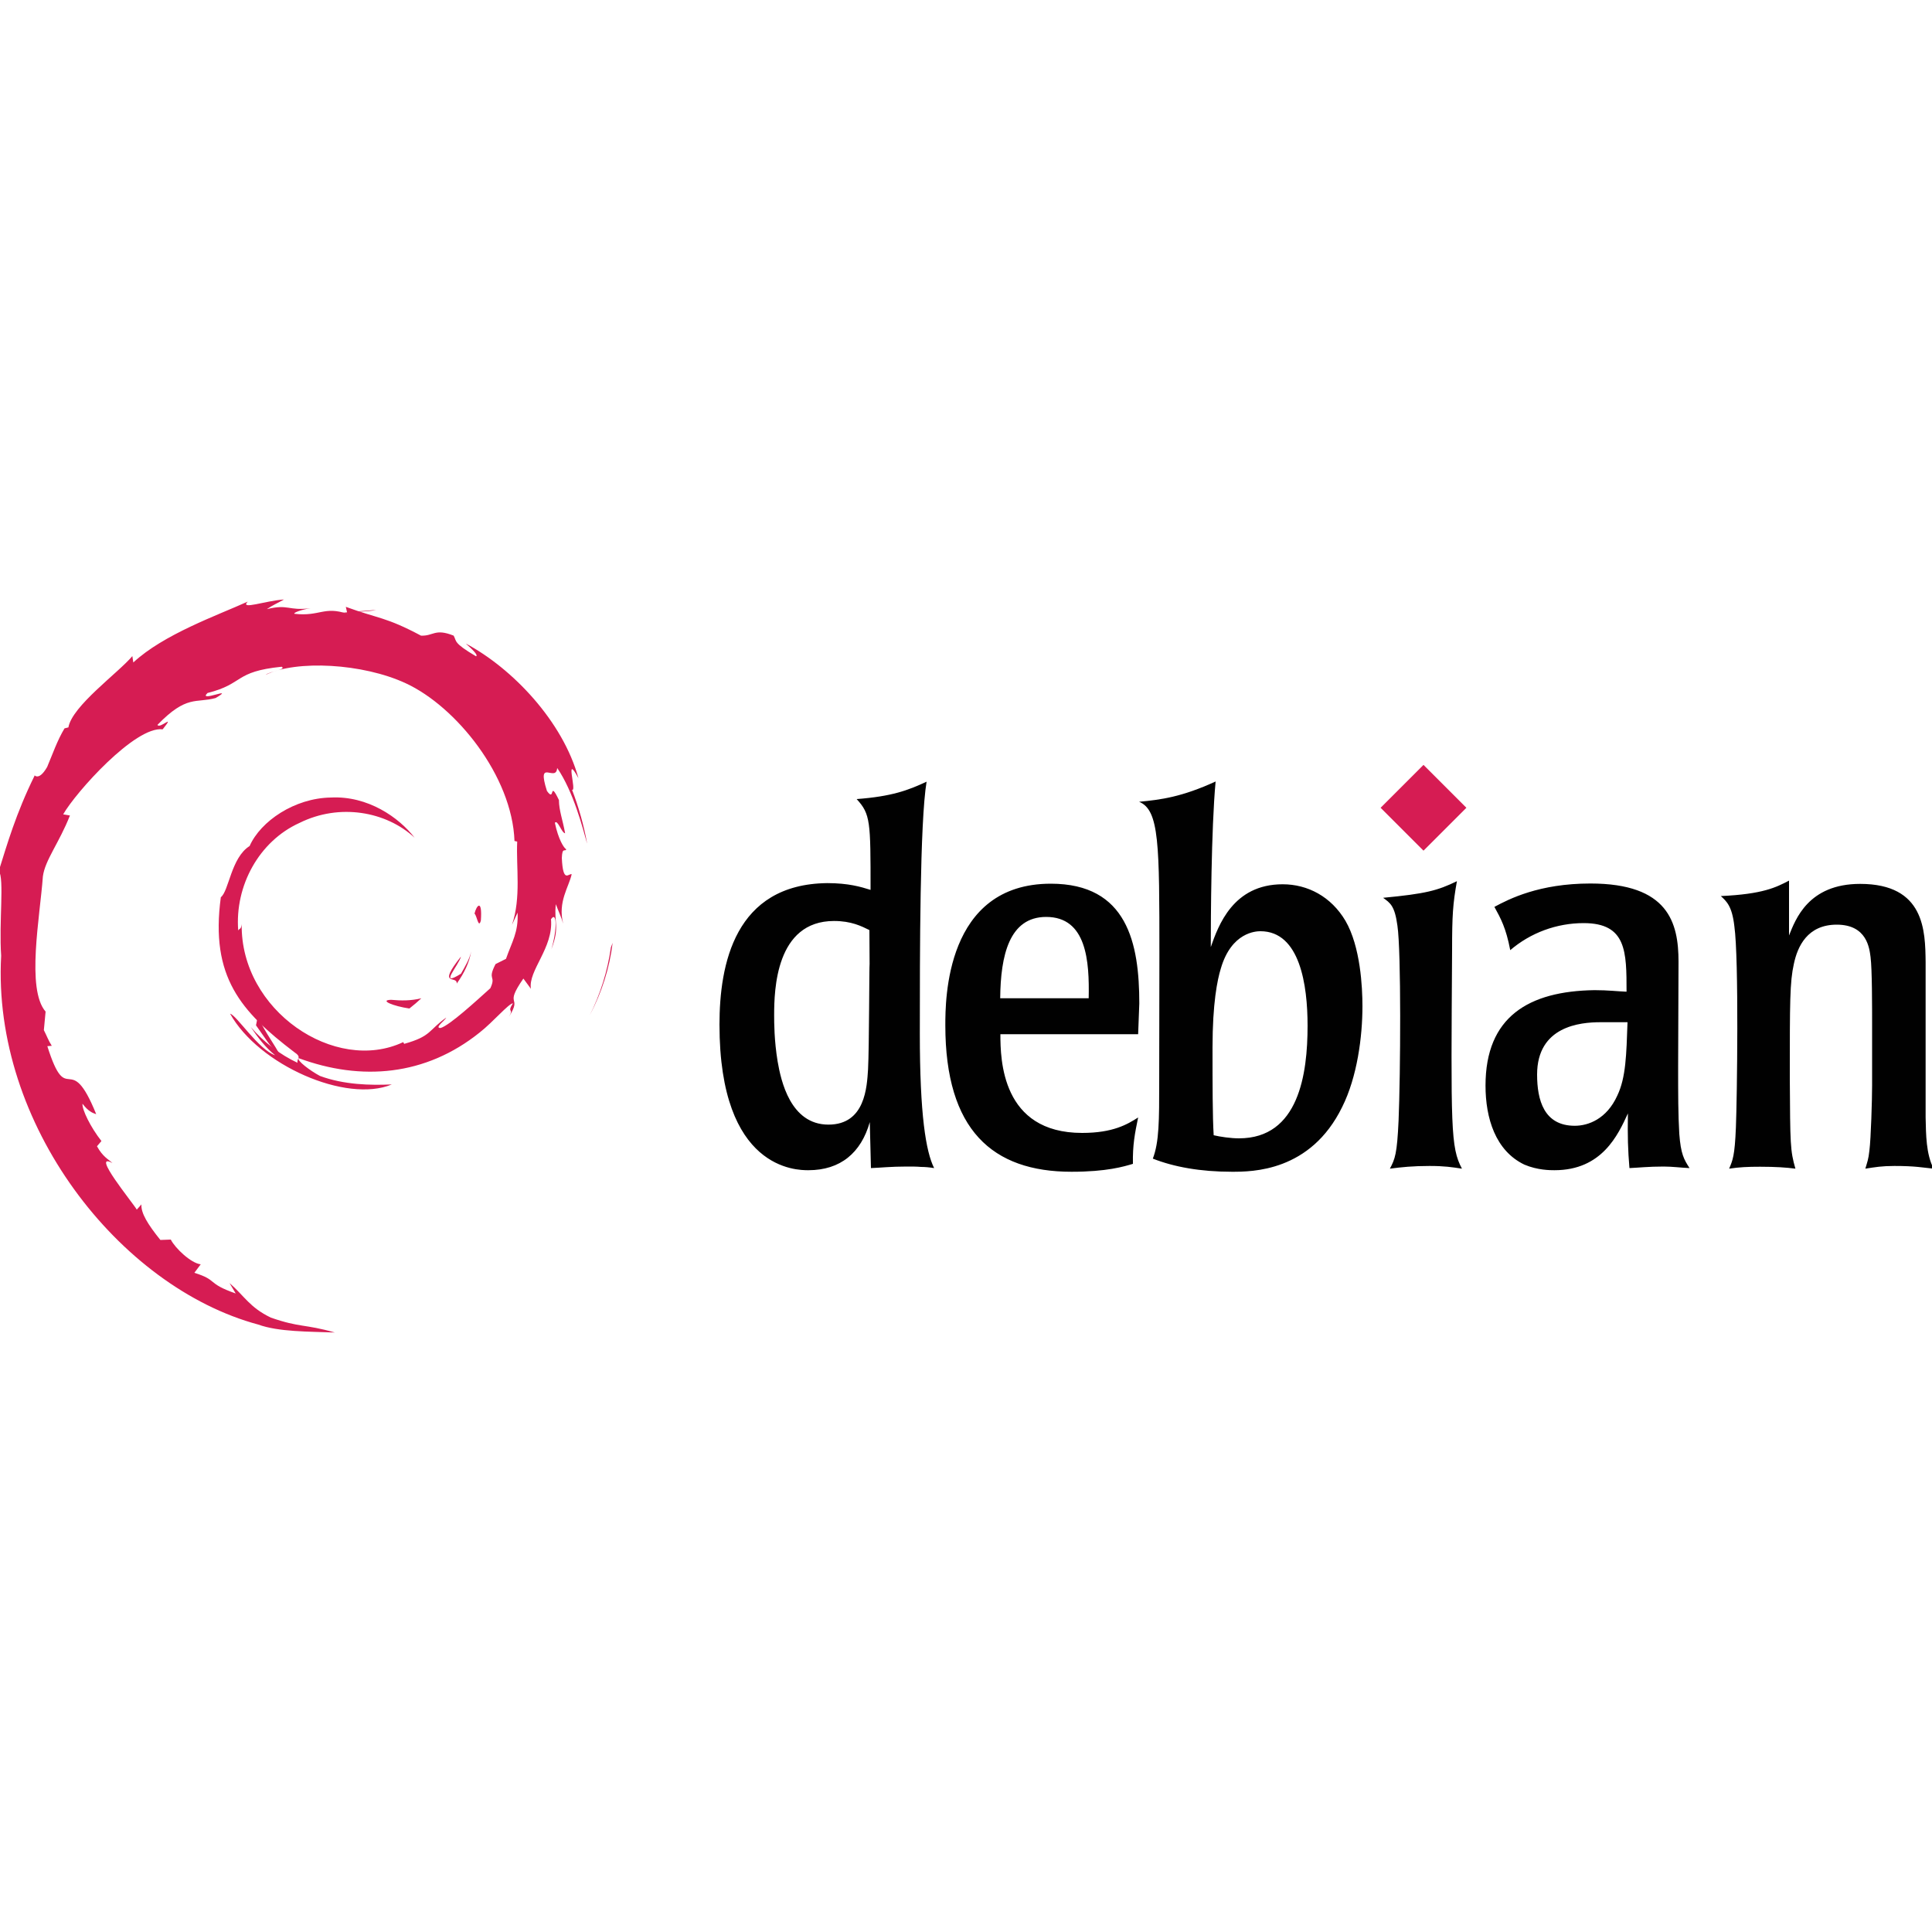 <?xml version="1.0" encoding="utf-8"?>
<svg version="1.1" id="Layer_1" xmlns="http://www.w3.org/2000/svg" xmlns:xlink="http://www.w3.org/1999/xlink" x="0px" y="0px"
	 viewBox="0 0 1000 1000" style="enable-background:new 0 0 1000 1000;" xml:space="preserve">
<style type="text/css">
	.st0{fill:#D61C53;}
	.st1{fill:#010101;}
</style>
<g>
	<g>
		<path class="st0" d="M202.4,517.5c-6.3,0.2,1.2,3.3,9.5,4.5c2.3-1.8,4.4-3.6,6.2-5.3C212.9,518,207.6,518,202.4,517.5
			 M236.4,509.1c3.8-5.3,6.5-10.8,7.5-16.7c-0.9,4.2-3.2,7.8-5.3,11.6c-11.9,7.4-1.1-4.4,0-8.9C225.9,511.1,236.8,504.6,236.4,509.1
			 M248.9,476.4c0.8-11.4-2.3-7.8-3.3-3.5C246.8,473.7,247.7,481.1,248.9,476.4 M178.4,320.7c3.3,0.6,7.4,1.1,6.8,1.8
			C188.8,321.8,189.7,321,178.4,320.7 M185.2,322.7l-2.4,0.5l2.3-0.2L185.2,322.7 M267.9,472.4c0.5,10.2-3,15.2-6,23.9l-5.4,2.7
			c-4.5,8.7,0.5,5.6-2.7,12.5c-6.9,6.2-21.2,19.4-25.8,20.6c-3.3,0,2.3-3.9,3-5.4c-9.3,6.5-7.5,9.6-21.8,13.6l-0.5-0.9
			c-35.2,16.6-84.3-16.3-83.6-61.1c-0.3,2.9-1.1,2.1-1.8,3.3c-1.8-23,10.7-46.2,31.8-55.7c20.6-10.2,44.7-6,59.5,7.7
			c-8.1-10.5-24.2-21.8-43.4-20.8c-18.7,0.3-36.3,12.2-42,25.1c-9.6,6-10.7,23.3-14.9,26.5c-5.6,41.3,10.5,59.2,37.9,80.1
			c4.4,2.9,1.2,3.3,1.8,5.6c-9-4.2-17.5-10.7-24.2-18.5c3.6,5.3,7.5,10.5,12.6,14.6c-8.6-2.9-20-20.8-23.3-21.5
			c14.8,26.5,60.1,46.5,83.7,36.6c-11,0.5-24.8,0.2-37.2-4.4c-5.1-2.7-12.2-8.1-11-9.2c32.4,12,65.7,9.2,93.7-13.3
			c7.1-5.6,14.9-14.9,17.2-15.1c-3.3,5.1,0.6,2.4-2,6.9c7.1-11.4-3-4.7,7.4-19.7l3.9,5.3c-1.5-9.5,11.7-21.1,10.4-36
			c3-4.5,3.3,5,0.2,15.5c4.5-11.7,1.2-13.6,2.3-23.3c1.2,3.3,2.9,6.8,3.8,10.1c-2.9-11.3,3-19.1,4.4-25.6c-1.5-0.6-4.5,5-5.1-8.4
			c0.2-5.9,1.7-3,2.3-4.5c-1.2-0.6-4.1-5.1-5.9-13.7c1.4-2,3.5,5.3,5.3,5.4c-1.2-6.8-3.2-11.9-3.2-17.2c-5.3-11-1.8,1.5-6.2-4.7
			c-5.6-17.5,4.7-4.1,5.3-11.9c8.4,12.2,13.3,31.3,15.5,39.2c-1.7-9.6-4.4-19-7.8-27.9c2.6,1.1-4.1-19.7,3.3-6
			c-8-29.4-34.2-56.9-58.3-69.7c3,2.7,6.6,6,5.3,6.6c-12-7.1-9.9-7.7-11.6-10.7c-9.8-3.9-10.4,0.3-16.9,0
			c-18.4-9.8-22-8.7-38.9-14.9l0.8,3.6c-12.2-4.1-14.2,1.5-27.4,0c-0.8-0.6,4.2-2.3,8.4-2.9c-11.7,1.5-11.3-2.3-22.7,0.5
			c2.9-2,5.9-3.3,8.9-5c-9.6,0.6-23,5.6-18.8,1.1c-15.7,7.1-43.5,16.9-59.2,31.5l-0.5-3.3c-7.2,8.6-31.2,25.8-33.1,36.9l-2,0.5
			c-3.8,6.3-6.2,13.4-9,20c-4.8,8.3-7.1,3.2-6.5,4.5c-9.6,19.4-14.3,35.8-18.5,49.2c2.9,4.4,0,26.4,1.2,44
			c-4.8,87,61,171.5,133.1,190.9c10.5,3.8,26.2,3.6,39.6,4.1c-15.8-4.5-17.8-2.4-33.1-7.7c-11-5.3-13.6-11.1-21.4-17.9l3.2,5.4
			c-15.4-5.4-8.9-6.8-21.4-10.7l3.3-4.4c-5-0.5-13.3-8.4-15.5-12.8l-5.4,0.2c-6.5-8.1-10.1-13.9-9.8-18.4l-2.4,2.7
			c-2-3.5-24.1-30.3-12.6-24.1c-2.1-2-5-3.2-8-8.7l2.3-2.7c-5.6-7.1-10.1-16.3-9.8-19.3c3,3.9,5,4.7,7.1,5.4
			c-14-34.6-14.8-2-25.3-35.2l2.3-0.2c-1.7-2.6-2.7-5.4-4.1-8.1l0.9-9.6c-10.1-11.6-2.9-49.2-1.4-70c1.1-8.4,8.4-17.3,14-31.5
			l-3.5-0.6c6.5-11.4,37.3-45.8,51.5-44c6.9-8.7-1.4,0-2.7-2.3c15.2-15.7,19.9-11.1,30.1-13.9c11-6.5-9.5,2.6-4.2-2.6
			c19.1-4.8,13.6-11.1,38.4-13.6c2.6,1.5-6,2.3-8.3,4.2c15.8-7.8,50.3-6,72.6,4.4c25.9,12,55,47.9,56.2,81.6l1.4,0.3
			c-0.6,13.4,2.1,28.9-2.7,43.1L267.9,472.4"/>
		<path class="st0" d="M133.4,526.3l-0.9,4.4c4.2,5.7,7.5,11.7,12.8,16.1C141.4,539.4,138.5,536.4,133.4,526.3 M143.2,525.8
			c-2.3-2.4-3.5-5.4-5-8.3c1.4,5.1,4.2,9.5,6.9,14L143.2,525.8 M317.1,488l-0.9,2.4c-1.7,12-5.4,24.1-11,35.2
			C311.4,513.9,315.5,501.1,317.1,488 M179.6,317.7c4.2-1.5,10.5-0.9,15.1-2c-5.9,0.5-11.7,0.8-17.6,1.5L179.6,317.7 M29.5,397.5
			c1.1,9.2-6.9,12.6,1.8,6.6C35.8,393.9,29.3,401.4,29.5,397.5 M19.4,439.8c2-6,2.4-9.8,3.2-13.3C17,433.5,20,435,19.4,439.8"/>
	</g>
	<path class="st1" d="M372.4,530.3c0,75.4,40.1,75.4,46,75.4c16.6,0,27.3-9,31.8-24.9l0.6,23.8c5.1-0.2,10.3-0.8,18.5-0.8
		c2.9,0,5.3,0,7.4,0.2c2.1,0,4.3,0.2,6.8,0.6c-4.3-8.6-7.4-27.7-7.4-69.6c0-40.7,0-109.5,3.5-130.4c-9.7,4.5-17.9,7.6-36.2,9
		c7.2,7.8,7.2,11.7,7.2,47c-5.1-1.6-11.5-3.5-22.4-3.5C380.2,457.6,372.4,499.3,372.4,530.3 M450.1,498.9
		c-0.2,0.2-0.2,43.3-0.8,54.6c-0.6,9-1.4,28.6-20.5,28.6c-19.7,0-24.6-22.8-26.3-32.7c-1.8-10.9-1.8-20.1-1.8-24
		c0-12.9,0.8-48.7,31-48.7c9,0,14.2,2.7,18.3,4.7L450.1,498.9z M589.7,519.4c0-31.2-6.2-62-45.8-62c-54.6,0-54.6,60.4-54.6,73.3
		c0,54.2,24.4,75.8,65.3,75.8c18.3,0,27.1-2.7,31.8-4.1c-0.2-9.7,1-15.8,2.7-24c-5.5,3.5-12.9,8-29,8c-41.7,0-42.3-38-42.3-51.1
		h71.3L589.7,519.4 M517.7,516.7c0.2-22.2,4.7-42.1,23.8-42.1c21,0,22.4,23,22,42.1H517.7z M600,560.1c0,19.7,0,31-3.3,39.6
		c10.9,4.3,24.6,6.8,40.9,6.8c10.5,0,40.7,0,57.1-33.5c7.8-15.6,10.5-36.4,10.5-52.2c0-9.7-1-30.8-8.8-44.2
		c-7.4-12.5-19.5-18.9-32.5-18.9c-25.7,0-33.3,21.4-37.2,32.5c0-13.6,0.2-61.2,2.5-85.7c-17.5,8-28.1,9.4-39.6,10.5
		c10.5,4.3,10.5,22,10.5,79.5L600,560.1 M676.8,530.9c0,24.9-4.5,58.3-35.5,58.3c-4.3,0-9.7-0.8-13.1-1.6
		c-0.6-9.7-0.6-26.3-0.6-45.4c0-23,2.5-35.1,4.3-40.9c5.5-18.9,18.3-19.3,20.5-19.3C672.9,482,676.8,510,676.8,530.9L676.8,530.9z
		 M756.7,604.9c-5.3-0.8-9-1.4-16.8-1.4c-8.6,0-14.4,0.6-20.5,1.4c2.7-5.1,3.7-7.6,4.5-24.9c1-23.8,1.4-87.5-0.6-100.9
		c-1.4-10.3-3.7-11.7-7.4-14.4c22-2.1,28.1-3.7,38.2-8.6c-2.1,11.7-2.5,17.7-2.5,35.5C751,583.9,750.8,593.8,756.7,604.9
		 M768.9,561.9c0,16.8,5.1,33.7,20.1,40.9c6.8,2.9,13.4,2.9,15.6,2.9c24.6,0,32.9-18.3,38-29.4c-0.2,11.7,0,18.9,0.8,28.3
		c4.7-0.2,9.7-0.8,17.7-0.8c4.5,0,8.8,0.6,13.4,0.8c-2.9-4.5-4.5-7.2-5.3-17.7c-0.6-10.1-0.6-20.3-0.6-34.5l0.2-54.6
		c0-20.3-5.3-40.5-45.6-40.5c-26.5,0-42.1,8-49.7,12.1c3.3,6,6,10.9,8.2,22.4c10.5-9,24-14,38-14c22.2,0,22.2,14.8,22.2,35.5
		c-5.1-0.2-9.4-0.8-16.6-0.8C791.3,513,768.9,526.2,768.9,561.9 M842.4,529.1c-0.6,16.8-0.8,28.6-5.3,38c-5.5,12.1-15,15.6-22,15.6
		c-16,0-19.5-13.4-19.5-26.5c0-25.1,22.4-27.1,32.7-27.1L842.4,529.1z M996.7,578.4c0.2,9,0.2,18.7,4.1,26.5
		c-6-0.6-9.4-1.4-20.3-1.4c-6.4,0-9.9,0.6-15,1.4c1-3.5,1.6-4.7,2.1-9.4c0.8-6.2,1.4-26.7,1.4-33.9v-29c0-12.5,0-30.8-0.8-37.2
		c-0.6-4.5-1.8-16.8-17.5-16.8c-15.2,0-20.3,11.3-22.2,20.3c-2.1,9.4-2.1,19.5-2.1,59.2c0.2,34.3,0.2,37.4,2.9,46.8
		c-4.5-0.6-10.1-1-18.3-1c-6.4,0-10.7,0.2-16,1c1.8-4.3,2.9-6.4,3.5-21.4c0.6-14.8,1.6-87.1-0.8-104.1c-1.2-10.5-4.1-12.9-7-15.6
		c21.8-1,28.6-4.5,35.3-8v28.4c3.3-8.2,9.9-26.7,36.8-26.7c33.5,0,33.7,24.4,33.9,40.5L996.7,578.4"/>
	<path class="st0" d="M759,418.1l-22.2,22.2l-22.2-22.2l22.2-22.2L759,418.1"/>
</g>
</svg>
